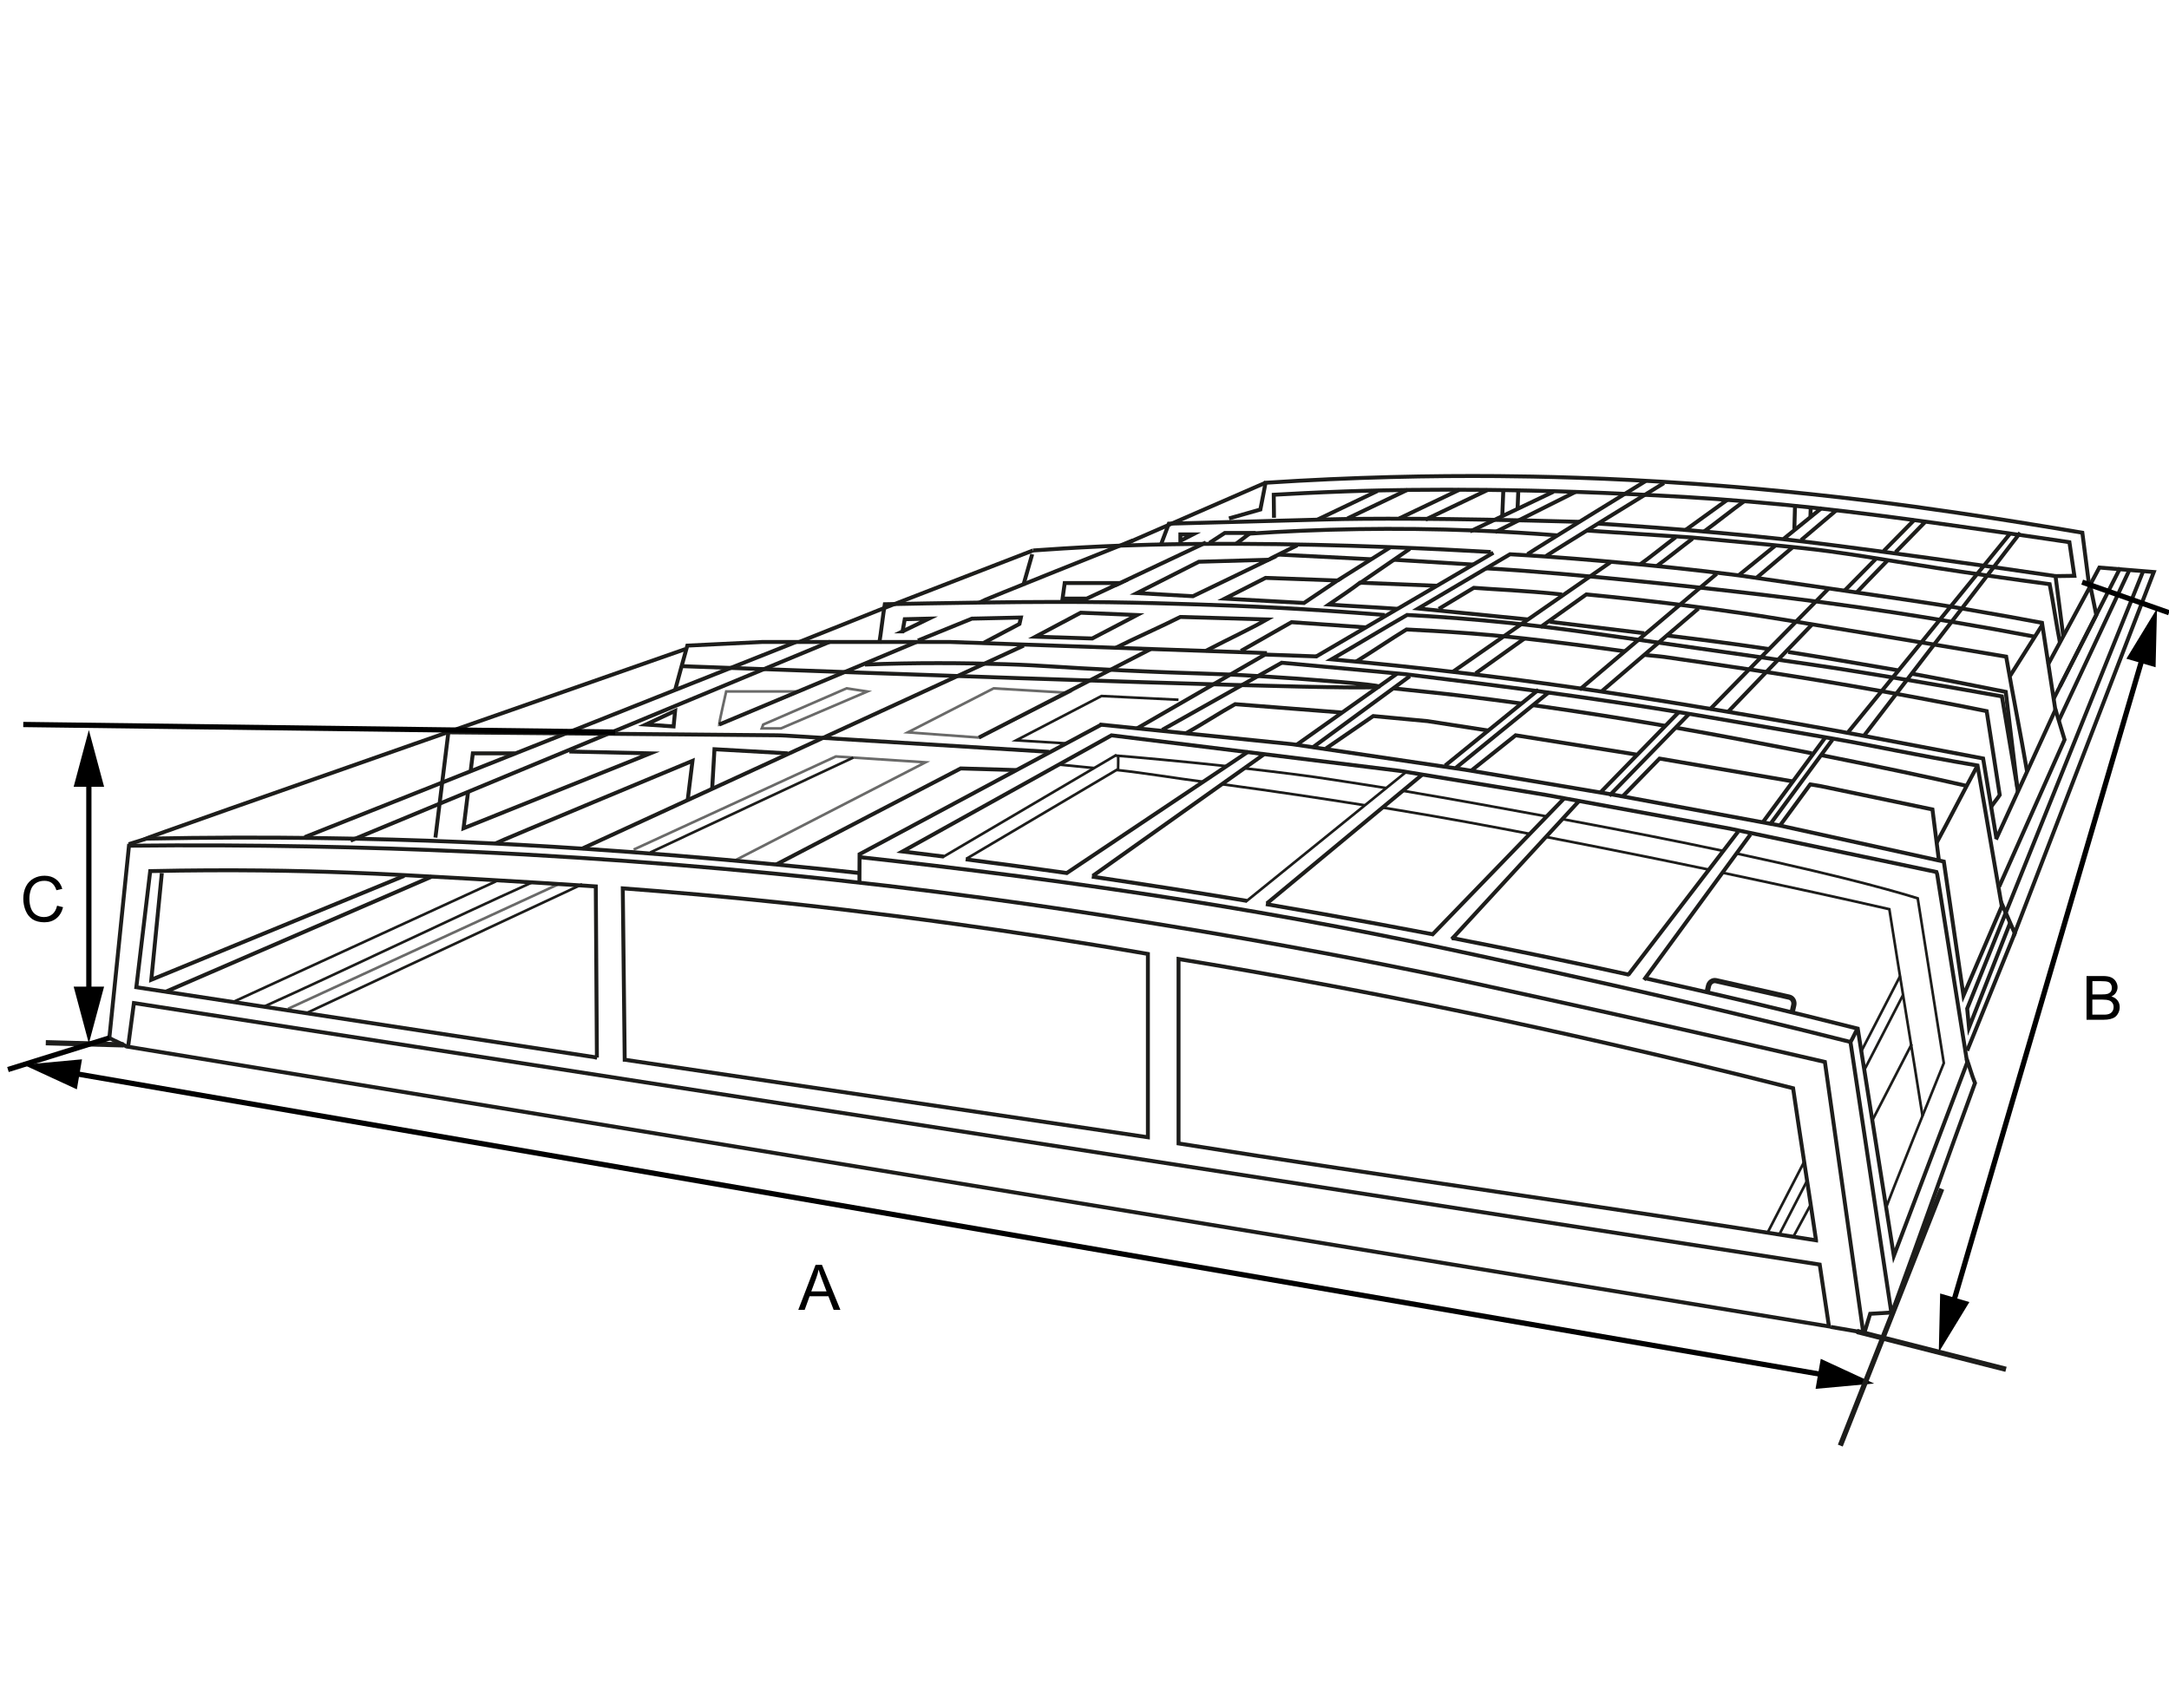 <svg width="414" height="326" viewBox="0 0 414 326" fill="none" xmlns="http://www.w3.org/2000/svg">
<g clip-path="url(#clip0_20_1021)">
<path d="M328.85 166.62C340.95 169.18 352.26 171.65 360.62 173.57C362.54 185.84 365.04 200.83 366.96 213.1" stroke="#1D1D1B" stroke-width="0.5" stroke-miterlimit="10"/>
<path d="M295.23 159.8C302.34 161.18 309.35 162.56 316.03 163.92C319.6 164.65 322.91 165.33 326.25 166.03" stroke="#1D1D1B" stroke-width="0.5" stroke-miterlimit="10"/>
<path d="M263.88 154.17C264.84 154.32 266.14 154.54 267.06 154.69C275.89 156.14 284.37 157.73 292.01 159.19" stroke="#1D1D1B" stroke-width="0.5" stroke-miterlimit="10"/>
<path d="M233.29 149.72C243.38 151.07 252.57 152.47 260.52 153.73" stroke="#1D1D1B" stroke-width="0.5" stroke-miterlimit="10"/>
<path d="M213.11 146.99C218.92 147.62 224.15 148.54 229.55 149.23" stroke="#1D1D1B" stroke-width="0.5" stroke-miterlimit="10"/>
<path d="M202.09 145.96C204.47 146.18 206.53 146.38 208.85 146.62" stroke="#1D1D1B" stroke-width="0.5" stroke-miterlimit="10"/>
<path d="M179.94 163.63L213.11 144.11" stroke="#1D1D1B" stroke-width="0.5" stroke-miterlimit="10"/>
<path d="M184.49 163.92L213.42 146.81C213.45 146.63 213.43 144.11 213.43 144.11" stroke="#1D1D1B" stroke-width="0.5" stroke-miterlimit="10"/>
<path d="M234.12 146.26C225.33 145.31 216.55 144.53 212.89 144.24" stroke="#1D1D1B" stroke-width="0.5" stroke-miterlimit="10"/>
<path d="M264.59 150.44C261.49 149.93 257.89 149.41 254.64 148.89C250.2 148.18 244.04 147.41 237.75 146.7" stroke="#1D1D1B" stroke-width="0.5" stroke-miterlimit="10"/>
<path d="M295.23 155.86C287.15 154.38 277.78 152.65 267.74 150.96" stroke="#1D1D1B" stroke-width="0.5" stroke-miterlimit="10"/>
<path d="M328.93 162.45C320.58 160.68 310.06 158.58 298.18 156.37" stroke="#1D1D1B" stroke-width="0.5" stroke-miterlimit="10"/>
<path d="M360.02 230.58C359.86 230.48 371.02 202.95 371.02 202.95C369.36 192.47 367.7 181.99 366.04 171.5C363.66 170.76 353.97 167.77 331.5 162.95" stroke="#1D1D1B" stroke-width="0.5" stroke-miterlimit="10"/>
<path d="M355.33 200.58L362.69 186.32" stroke="#1D1D1B" stroke-width="0.5" stroke-miterlimit="10"/>
<path d="M337.38 235.32L344.36 221.8" stroke="#1D1D1B" stroke-width="0.5" stroke-miterlimit="10"/>
<path d="M355.9 204.15L363.28 189.87" stroke="#1D1D1B" stroke-width="0.5" stroke-miterlimit="10"/>
<path d="M339.58 235.75L344.92 225.41" stroke="#1D1D1B" stroke-width="0.5" stroke-miterlimit="10"/>
<path d="M342.25 236.19L345.7 229.81" stroke="#1D1D1B" stroke-width="0.5" stroke-miterlimit="10"/>
<path d="M357.37 213.89L364.89 199.32" stroke="#1D1D1B" stroke-width="0.5" stroke-miterlimit="10"/>
<path d="M347.76 144.19C358.88 146.4 368.46 148.44 375.38 150.03" stroke="#1D1D1B" stroke-width="0.75" stroke-miterlimit="10"/>
<path d="M319.86 138.92C328.48 140.43 335.83 141.86 341.85 143.03C343.2 143.29 344.52 143.55 345.83 143.81" stroke="#1D1D1B" stroke-width="0.75" stroke-miterlimit="10"/>
<path d="M292.61 134.62C301.93 135.92 310.36 137.28 317.87 138.57" stroke="#1D1D1B" stroke-width="0.75" stroke-miterlimit="10"/>
<path d="M266.08 131.43C270.66 131.91 275.43 132.39 279.07 132.84C282.76 133.29 286.96 133.84 290.42 134.31" stroke="#1D1D1B" stroke-width="0.75" stroke-miterlimit="10"/>
<path d="M165.09 126.87C174.54 126.48 184.13 126.56 191.85 126.8C199.8 127.05 200.89 127.35 214.69 128C228.95 128.68 230.61 128.49 240.43 129.08C249.62 129.63 263.2 130.7 263.19 131.07C263.17 131.61 234.2 131 130.03 127.17" stroke="#1D1D1B" stroke-width="0.75" stroke-miterlimit="10"/>
<path d="M369.65 160.88C371.74 157.03 375.19 150.32 377.28 146.47" stroke="#1D1D1B" stroke-width="0.75" stroke-miterlimit="10"/>
<path d="M325.81 189.55L326.11 188.21C326.27 187.52 326.91 187.08 327.54 187.22L341.51 190.36C342.14 190.5 342.53 191.18 342.38 191.87L342.08 193.21" stroke="#1D1D1B" stroke-miterlimit="10"/>
<g opacity="0.66">
<path d="M120.95 162.19L159.55 144.41L176.65 145.53L140.03 164.39" stroke="#1D1D1B" stroke-width="0.5" stroke-miterlimit="10"/>
<path d="M54.99 192.58L106.68 168.76" stroke="#1D1D1B" stroke-width="0.5" stroke-miterlimit="10"/>
<path d="M173.28 139.81L189.66 131.41L203.87 132.26L186.85 140.8L173.28 139.81Z" stroke="#1D1D1B" stroke-width="0.5" stroke-miterlimit="10"/>
<path d="M137.27 138.32C137.27 137.83 138.61 132 138.61 132H152.54L137.27 138.32Z" stroke="#1D1D1B" stroke-width="0.5" stroke-miterlimit="10"/>
<path d="M145.68 138.32L161.59 131.41L165.55 132.01L149.08 139.05H145.4L145.68 138.32Z" stroke="#1D1D1B" stroke-width="0.5" stroke-miterlimit="10"/>
</g>
<path d="M44.57 191.25L94.71 168.23" stroke="#1D1D1B" stroke-width="0.5" stroke-miterlimit="10"/>
<path d="M124.12 162.74L162.87 144.62" stroke="#1D1D1B" stroke-width="0.5" stroke-miterlimit="10"/>
<path d="M58.61 193.35L111.12 168.81" stroke="#1D1D1B" stroke-width="0.5" stroke-miterlimit="10"/>
<path d="M50.35 192.18C65.59 185.32 86.24 175.35 101.48 168.49" stroke="#1D1D1B" stroke-width="0.5" stroke-miterlimit="10"/>
<path d="M224.94 133.59L210.24 132.87L193.97 141.33L203.43 141.91" stroke="#1D1D1B" stroke-width="0.5" stroke-miterlimit="10"/>
<path d="M219.6 123.93C219.44 124.02 186.85 140.8 186.85 140.8" stroke="#1D1D1B" stroke-width="0.75" stroke-miterlimit="10"/>
<path d="M174.92 122.56L137.27 138.32" stroke="#1D1D1B" stroke-width="0.75" stroke-miterlimit="10"/>
<path d="M135.93 150.59L136.37 143.03L150.35 143.82" stroke="#1D1D1B" stroke-width="0.75" stroke-miterlimit="10"/>
<path d="M197.65 121.55L206.28 116.97L217.03 117.41L208.47 121.89L197.65 121.55Z" stroke="#1D1D1B" stroke-width="0.75" stroke-miterlimit="10"/>
<path d="M217.03 113.22L228.83 107.24L242.13 106.86L227.7 113.82L217.03 113.22Z" stroke="#1D1D1B" stroke-width="0.75" stroke-miterlimit="10"/>
<path d="M235.83 103.89L238.66 101.74H233.78L230.84 103.65" stroke="#1D1D1B" stroke-width="0.75" stroke-miterlimit="10"/>
<path d="M251.46 99.2L262.94 93.72" stroke="#1D1D1B" stroke-width="0.75" stroke-miterlimit="10"/>
<path d="M257.2 98.97L268.68 93.49" stroke="#1D1D1B" stroke-width="0.75" stroke-miterlimit="10"/>
<path d="M267.08 98.97L278.57 93.49" stroke="#1D1D1B" stroke-width="0.75" stroke-miterlimit="10"/>
<path d="M272.07 99.2L283.96 93.53" stroke="#1D1D1B" stroke-width="0.75" stroke-miterlimit="10"/>
<path d="M285.4 101.58L300.79 93.87" stroke="#1D1D1B" stroke-width="0.75" stroke-miterlimit="10"/>
<path d="M280.59 101.45L285.96 98.91L296.52 93.87" stroke="#1D1D1B" stroke-width="0.75" stroke-miterlimit="10"/>
<path d="M286.93 93.87L286.74 98.49" stroke="#1D1D1B" stroke-width="0.75" stroke-miterlimit="10"/>
<path d="M289.81 93.49L289.66 97.14" stroke="#1D1D1B" stroke-width="0.75" stroke-miterlimit="10"/>
<path d="M349.1 253.22L347.33 241.41L25.56 191.49L24.45 199.83L349.1 253.22Z" stroke="#1D1D1B" stroke-width="0.75" stroke-miterlimit="10"/>
<path d="M349.44 253.32L355.64 254.38C353.2 237.16 350.76 219.95 348.32 202.73C325.95 197.55 307.58 193.46 294.44 190.57C283.79 188.23 278.33 187.03 271.46 185.62C264.38 184.17 245.57 180.37 220.69 176.36C208.67 174.42 187.39 171.02 159.11 167.95C143.52 166.26 119.23 163.95 89.32 162.58C70.14 161.7 48.45 161.19 24.62 161.45C23.37 173.68 22.12 185.91 20.87 198.15C21.95 198.76 23.15 199.2 24.23 199.82" stroke="#1D1D1B" stroke-width="0.75" stroke-miterlimit="10"/>
<path d="M113.94 201.89C84.63 197.42 55.33 192.95 26.02 188.47C26.9 181.08 27.79 173.69 28.67 166.3C44.22 165.96 56.98 166.22 66.21 166.57C73.49 166.84 80.63 167.24 89.49 167.74C99.43 168.3 107.74 168.83 113.72 169.22C113.79 180.11 113.86 191 113.93 201.89H113.94Z" stroke="#1D1D1B" stroke-width="0.75" stroke-miterlimit="10"/>
<path d="M119.24 202.31C119.12 191.4 118.99 180.5 118.87 169.59C127.7 170.25 138.15 171.15 149.89 172.4C153.8 172.82 166.09 174.15 182.24 176.38C192.67 177.82 205.09 179.69 219.1 182.11V217.11C185.82 212.18 152.53 207.25 119.25 202.31H119.24Z" stroke="#1D1D1B" stroke-width="0.75" stroke-miterlimit="10"/>
<path d="M346.63 236.78C306.07 230.32 265.51 224.75 224.95 218.29V183.08C233.36 184.46 243.11 186.14 253.94 188.17C256.83 188.71 267.83 190.78 281.37 193.61C295.65 196.6 316.32 201.18 342.25 207.75C343.71 217.72 345.17 226.81 346.63 236.77V236.78Z" stroke="#1D1D1B" stroke-width="0.75" stroke-miterlimit="10"/>
<path d="M237.98 171.98C227.97 170.31 218.1 168.77 208.4 167.35" stroke="#1D1D1B" stroke-width="0.75" stroke-miterlimit="10"/>
<path d="M273.61 178.39C270.18 177.73 266.73 177.08 263.27 176.44C255.98 175.09 248.76 173.81 241.62 172.6" stroke="#1D1D1B" stroke-width="0.75" stroke-miterlimit="10"/>
<path d="M310.99 186.09C299.94 183.66 288.64 181.31 277.09 179.06" stroke="#1D1D1B" stroke-width="0.75" stroke-miterlimit="10"/>
<path d="M313.86 186.72C327.84 189.82 341.42 193.05 354.59 196.37L355.2 200.22L355.33 201.03C357.38 213.94 359.43 226.84 361.48 239.75C366.15 227.45 370.81 215.14 375.48 202.84C373.57 190.86 371.66 178.87 369.75 166.89L369.61 166.47L330.23 158.2L295.16 151.77L267.23 147.17L212.15 140.38C198.86 147.77 185.56 155.16 172.27 162.55C174.88 162.86 177.5 163.19 180.13 163.52" stroke="#1D1D1B" stroke-width="0.75" stroke-miterlimit="10"/>
<path d="M203.63 166.67C197.12 165.74 190.68 164.87 184.32 164.05" stroke="#1D1D1B" stroke-width="0.75" stroke-miterlimit="10"/>
<path d="M210.24 138.32C194.85 146.57 179.46 154.82 164.07 163.07C164.07 164.88 164.05 166.69 164.04 168.49" stroke="#1D1D1B" stroke-width="0.75" stroke-miterlimit="10"/>
<path d="M164.04 163.63C171.68 164.44 183.45 165.84 194.76 167.32C217.61 170.31 234.88 173.25 240.22 174.18C261.58 177.88 276.87 181.24 296.22 185.49C311.03 188.75 330.42 193.19 353.21 198.92C353.61 198.31 354.15 197.06 354.5 196.43" stroke="#1D1D1B" stroke-width="0.75" stroke-miterlimit="10"/>
<path d="M353.2 198.92L361 250.57" stroke="#1D1D1B" stroke-width="0.75" stroke-miterlimit="10"/>
<path d="M355.78 254.7C356.06 253.76 356.67 251.75 356.96 250.81C358.26 250.74 359.84 250.63 361.13 250.56C366.5 235.95 371.59 221.37 376.97 206.76C376.36 205.28 375.88 203.5 375.37 202.09" stroke="#1D1D1B" stroke-width="0.75" stroke-miterlimit="10"/>
<path d="M203.43 166.79L238.27 143.48" stroke="#1D1D1B" stroke-width="0.75" stroke-miterlimit="10"/>
<path d="M208.58 167.21L241.3 143.97" stroke="#1D1D1B" stroke-width="0.75" stroke-miterlimit="10"/>
<path d="M241.82 172.46L271.49 147.86" stroke="#1D1D1B" stroke-width="0.75" stroke-miterlimit="10"/>
<path d="M277.09 179.3L301.48 152.82" stroke="#1D1D1B" stroke-width="0.75" stroke-miterlimit="10"/>
<path d="M273.29 178.53L298.65 152.32" stroke="#1D1D1B" stroke-width="0.75" stroke-miterlimit="10"/>
<path d="M313.78 187.07L334.11 159.3" stroke="#1D1D1B" stroke-width="0.75" stroke-miterlimit="10"/>
<path d="M310.78 186.12L331.75 158.77" stroke="#1D1D1B" stroke-width="0.75" stroke-miterlimit="10"/>
<path d="M237.75 172.16L268.25 147.48" stroke="#1D1D1B" stroke-width="0.5" stroke-miterlimit="10"/>
<path d="M217.03 139.05L241.45 124.96L251.46 125.32" stroke="#1D1D1B" stroke-width="0.75" stroke-miterlimit="10"/>
<path d="M221.83 139.34L244.76 126.45" stroke="#1D1D1B" stroke-width="0.75" stroke-miterlimit="10"/>
<path d="M375.48 200.58L384.56 178.17L382.19 172.76L374.77 190.06L371.02 164.48L339.49 157.55L307.81 151.69L279.67 146.95L246.65 142.07L209.88 138.32" stroke="#1D1D1B" stroke-width="0.75" stroke-miterlimit="10"/>
<path d="M409.07 109.03L375.48 192.55L375.83 196.16L383.68 176.16" stroke="#1D1D1B" stroke-width="0.75" stroke-miterlimit="10"/>
<path d="M382.13 173.26C380.63 164.58 378.95 154.82 377.45 146.14C365.84 144.19 356.56 142.15 350.23 141.07C330.27 137.64 321.36 135.98 307.38 133.91C299.31 132.71 289.72 131.33 268.24 128.71L244.53 126.51" stroke="#1D1D1B" stroke-width="0.75" stroke-miterlimit="10"/>
<path d="M247.48 142.19L266.72 128.56" stroke="#1D1D1B" stroke-width="0.75" stroke-miterlimit="10"/>
<path d="M250.53 142.71L269.1 129.08" stroke="#1D1D1B" stroke-width="0.75" stroke-miterlimit="10"/>
<path d="M275.83 146.16L293.65 131.68" stroke="#1D1D1B" stroke-width="0.75" stroke-miterlimit="10"/>
<path d="M277.89 146.58L295.7 132.1" stroke="#1D1D1B" stroke-width="0.75" stroke-miterlimit="10"/>
<path d="M305.39 151.38L320.35 136.03" stroke="#1D1D1B" stroke-width="0.75" stroke-miterlimit="10"/>
<path d="M307.16 151.92L322.41 136.27" stroke="#1D1D1B" stroke-width="0.75" stroke-miterlimit="10"/>
<path d="M309.83 151.92L316.91 144.66" stroke="#1D1D1B" stroke-width="0.75" stroke-miterlimit="10"/>
<path d="M336.44 157.02L348.42 140.75" stroke="#1D1D1B" stroke-width="0.75" stroke-miterlimit="10"/>
<path d="M337.78 157.48L349.76 141.21" stroke="#1D1D1B" stroke-width="0.75" stroke-miterlimit="10"/>
<path d="M339.65 157.73L345.64 149.58" stroke="#1D1D1B" stroke-width="0.75" stroke-miterlimit="10"/>
<path d="M345.38 149.72L347.58 150.09L368.85 154.53L370.06 164.09" stroke="#1D1D1B" stroke-width="0.75" stroke-miterlimit="10"/>
<path d="M316.67 144.8L342.22 149.18" stroke="#1D1D1B" stroke-width="0.75" stroke-miterlimit="10"/>
<path d="M280.84 147.11L289.29 140.37L311.04 143.84L312.31 144.05" stroke="#1D1D1B" stroke-width="0.75" stroke-miterlimit="10"/>
<path d="M253.1 142.88L262.11 136.7L272.49 137.67L284.23 139.49" stroke="#1D1D1B" stroke-width="0.75" stroke-miterlimit="10"/>
<path d="M381.06 160.04L378.52 144.8L356.11 140.55C346.2 138.7 337.34 137.15 329.77 135.88C317.11 133.76 301.1 131.11 280.45 128.63C270.44 127.43 261.57 126.54 254.15 125.87C258.92 123.13 263.8 120.14 268.57 117.4C270.91 117.52 274.3 117.72 278.38 118.04C291.23 119.04 300.7 120.41 307.44 121.38C332.12 124.94 344.47 126.62 351.19 127.69C359.47 129.01 369.95 130.75 382.11 132.94C383.1 138.82 384.09 144.7 385.08 150.57" stroke="#1D1D1B" stroke-width="0.75" stroke-miterlimit="10"/>
<path d="M313.85 120.89C306.07 119.93 300.46 119.25 295.83 118.7" stroke="#1D1D1B" stroke-width="0.75" stroke-miterlimit="10"/>
<path d="M337.75 123.93C331.17 122.94 324.55 122.08 318.05 121.31" stroke="#1D1D1B" stroke-width="0.75" stroke-miterlimit="10"/>
<path d="M362.22 127.96C354.51 126.62 347.71 125.47 341.31 124.46" stroke="#1D1D1B" stroke-width="0.75" stroke-miterlimit="10"/>
<path d="M364.89 128.61C370.39 129.61 376.22 130.75 382.84 132.08L385.15 151.18" stroke="#1D1D1B" stroke-width="0.75" stroke-miterlimit="10"/>
<path d="M381.58 169.28L394.07 141.21L392.26 135.21" stroke="#1D1D1B" stroke-width="0.75" stroke-miterlimit="10"/>
<path d="M307.53 107.24C306.76 107.74 277.26 128.28 277.26 128.28" stroke="#1D1D1B" stroke-width="0.75" stroke-miterlimit="10"/>
<path d="M327.68 109.53C326.59 110.4 301.48 131.67 301.48 131.67" stroke="#1D1D1B" stroke-width="0.75" stroke-miterlimit="10"/>
<path d="M349.01 112.37C348.56 112.79 326.31 135.49 326.31 135.49" stroke="#1D1D1B" stroke-width="0.75" stroke-miterlimit="10"/>
<path d="M383.67 101.86C383.59 101.97 374.71 112.87 366.49 122.94C359.39 131.65 352.78 139.75 352.78 139.75" stroke="#1D1D1B" stroke-width="0.75" stroke-miterlimit="10"/>
<path d="M385.59 101.71C385.33 102.04 377.51 112.18 369.83 122.18C362.71 131.44 355.87 140.35 355.87 140.35" stroke="#1D1D1B" stroke-width="0.75" stroke-miterlimit="10"/>
<path d="M345.8 119.29C345.8 119.29 343.12 122.06 340 125.31C335.38 130.11 329.7 136.03 329.7 136.03" stroke="#1D1D1B" stroke-width="0.75" stroke-miterlimit="10"/>
<path d="M324.19 116.16C322.53 117.56 305.61 132.07 305.61 132.07" stroke="#1D1D1B" stroke-width="0.75" stroke-miterlimit="10"/>
<path d="M251.25 125.31L285.04 105.52" stroke="#1D1D1B" stroke-width="0.75" stroke-miterlimit="10"/>
<path d="M291.67 118.26L270.69 116.17L288.22 105.81C292.53 106.06 298.5 106.46 305.61 107.08C315.91 107.98 323.37 108.75 331.86 109.84C331.86 109.84 365.81 114.72 372.07 115.76C372.53 115.84 372.96 115.91 373.35 115.97C373.9 116.06 374.39 116.14 374.81 116.22C375.09 116.27 375.33 116.31 375.55 116.35C381.35 117.34 386.22 118.23 389.76 118.9L392.31 135.52L380.97 160.27" stroke="#1D1D1B" stroke-width="0.75" stroke-miterlimit="10"/>
<path d="M294.02 119.73C296.94 117.65 299.86 115.57 302.78 113.48C315.32 114.68 325.55 116.04 332.69 117.09C336.31 117.62 339.98 118.19 360.11 121.54C362.1 121.87 364.02 122.19 365.86 122.5C366.13 122.54 366.39 122.59 366.65 122.63C367.04 122.7 367.43 122.76 367.82 122.82C368.34 122.91 368.85 122.99 369.36 123.08C369.66 123.13 369.95 123.18 370.25 123.23C375.24 124.07 379.52 124.78 382.92 125.36C384.16 132.54 385.68 140.12 386.91 147.29" stroke="#1D1D1B" stroke-width="0.75" stroke-miterlimit="10"/>
<path d="M281.65 128.56L290.99 121.89" stroke="#1D1D1B" stroke-width="0.75" stroke-miterlimit="10"/>
<path d="M313.85 125.01C314.77 125.14 316.76 125.28 317.73 125.42C323.06 126.19 328.24 126.94 333.54 127.74C334.24 127.85 334.94 127.95 335.64 128.06C336.14 128.14 336.64 128.21 337.15 128.29C343.9 129.33 350.93 130.48 358.77 131.88C359.29 131.97 359.81 132.07 360.34 132.16C360.87 132.25 361.39 132.35 361.91 132.45C363.18 132.68 364.47 132.92 365.78 133.16C371.32 134.19 375.93 135.1 379.2 135.76C380.03 141.1 380.86 146.44 381.69 151.77C381.27 152.42 380.49 153.37 380.06 154.02" stroke="#1D1D1B" stroke-width="0.75" stroke-miterlimit="10"/>
<path d="M258.83 126.31C261.96 124.4 265.33 122.08 268.46 120.17C271.35 120.31 275.53 120.53 280.55 120.91C285.89 121.32 293.03 121.96 310.13 124.34" stroke="#1D1D1B" stroke-width="0.75" stroke-miterlimit="10"/>
<path d="M391.98 133.4L400.12 117.41L398.99 111.88L390.91 126.86" stroke="#1D1D1B" stroke-width="0.75" stroke-miterlimit="10"/>
<path d="M398.81 112.2C398.36 108.7 397.91 105.2 397.46 101.7C394.48 101.19 390.37 100.5 385.48 99.72C379.21 98.73 369.03 97.12 356.88 95.62C340.79 93.64 328.18 92.7 323.47 92.37C306.69 91.19 293.3 90.95 285.93 90.89C273.38 90.79 258.43 91.06 241.56 92.16C241.23 93.86 240.9 95.57 240.57 97.27L234.58 98.97" stroke="#1D1D1B" stroke-width="0.75" stroke-miterlimit="10"/>
<path d="M243.17 98.85C243.15 97.38 243.13 95.92 243.12 94.45C246.23 94.27 251.01 94.02 256.85 93.81C263.1 93.59 283.33 92.99 311.42 94.34C317.84 94.65 324.69 94.98 334.06 95.77C350.96 97.2 365.26 99.23 384.12 101.92C388.76 102.58 392.56 103.15 394.99 103.51C395.31 105.65 395.63 107.79 395.94 109.93L392.33 109.98" stroke="#1D1D1B" stroke-width="0.75" stroke-miterlimit="10"/>
<path d="M295.05 106.18C296.79 104.99 317.6 92.22 317.6 92.22" stroke="#1D1D1B" stroke-width="0.75" stroke-miterlimit="10"/>
<path d="M361.8 105.43C364.73 102.43 367.41 99.69 367.41 99.69" stroke="#1D1D1B" stroke-width="0.75" stroke-miterlimit="10"/>
<path d="M354.47 113.02C354.91 112.52 357.5 109.85 360.24 107.03" stroke="#1D1D1B" stroke-width="0.75" stroke-miterlimit="10"/>
<path d="M291.55 105.8C293.29 104.61 314.1 91.84 314.1 91.84" stroke="#1D1D1B" stroke-width="0.75" stroke-miterlimit="10"/>
<path d="M388.39 121.55C383.32 120.58 378.14 119.65 372.86 118.76C372.3 118.67 371.75 118.57 371.19 118.48C370.77 118.41 370.36 118.34 369.94 118.27C367.25 117.83 364.52 117.39 361.78 116.97C351.47 115.39 343.67 114.43 337.37 113.66C328.89 112.62 299.55 109.34 283.64 108.5" stroke="#1D1D1B" stroke-width="0.75" stroke-miterlimit="10"/>
<path d="M383.67 129.02L389.82 119.29" stroke="#1D1D1B" stroke-width="0.75" stroke-miterlimit="10"/>
<path d="M226.35 140C229.3 138.36 232.79 136.08 235.75 134.43C242.24 134.94 249.7 135.51 256.19 136.03" stroke="#1D1D1B" stroke-width="0.75" stroke-miterlimit="10"/>
<path d="M342.61 96.73L342.49 101" stroke="#1D1D1B" stroke-width="0.75" stroke-miterlimit="10"/>
<path d="M345.61 96.94L345.56 98.55" stroke="#1D1D1B" stroke-width="0.75" stroke-miterlimit="10"/>
<path d="M393.82 121.45C393.33 117.86 392.83 113.57 392.34 109.98C382.85 108.59 374.88 107.46 368.95 106.64C351.06 104.16 344.14 103.36 340.74 102.98C322.92 101.02 305.02 99.96 305.02 99.96" stroke="#1D1D1B" stroke-width="0.75" stroke-miterlimit="10"/>
<path d="M393.18 122.64C392.49 119.16 391.91 115.01 391.22 111.52C388.47 111.16 384.32 110.59 379.28 109.87C364.65 107.76 358.63 106.55 349.27 105.26C343.27 104.44 333.35 103.58 322.93 102.61L302.82 101.28" stroke="#1D1D1B" stroke-width="0.75" stroke-miterlimit="10"/>
<path d="M319.87 102.53C317.65 104.2 315.09 106.29 313.01 107.78" stroke="#1D1D1B" stroke-width="0.75" stroke-miterlimit="10"/>
<path d="M329.7 95.42C327.32 97.12 324.31 99.32 321.8 101.12" stroke="#1D1D1B" stroke-width="0.75" stroke-miterlimit="10"/>
<path d="M323.07 102.82C320.85 104.49 318.32 106.56 316.24 108.05" stroke="#1D1D1B" stroke-width="0.75" stroke-miterlimit="10"/>
<path d="M332.93 95.68C330.59 97.35 327.65 99.74 325.17 101.53" stroke="#1D1D1B" stroke-width="0.75" stroke-miterlimit="10"/>
<path d="M340.46 102.86L347.76 96.94" stroke="#1D1D1B" stroke-width="0.75" stroke-miterlimit="10"/>
<path d="M331.86 109.83L338.92 104.11" stroke="#1D1D1B" stroke-width="0.75" stroke-miterlimit="10"/>
<path d="M343.77 103.12L350.5 97.42" stroke="#1D1D1B" stroke-width="0.75" stroke-miterlimit="10"/>
<path d="M335.26 110.32L342.21 104.44" stroke="#1D1D1B" stroke-width="0.75" stroke-miterlimit="10"/>
<path d="M359.57 105.16L365.41 99.23" stroke="#1D1D1B" stroke-width="0.75" stroke-miterlimit="10"/>
<path d="M352.07 112.76L358 106.74" stroke="#1D1D1B" stroke-width="0.75" stroke-miterlimit="10"/>
<path d="M398.78 111.97C399.31 110.98 400.18 109.34 400.71 108.35L411.1 109.2L384.32 178.75" stroke="#1D1D1B" stroke-width="0.75" stroke-miterlimit="10"/>
<path d="M406.34 109.03L392.97 137.55" stroke="#1D1D1B" stroke-width="0.75" stroke-miterlimit="10"/>
<path d="M404.71 108.38L393.18 131.04" stroke="#1D1D1B" stroke-width="0.75" stroke-miterlimit="10"/>
<path d="M164.04 166.67C157.55 165.94 148.3 165.03 138.33 164.13C112.47 161.8 92.89 160.94 88.06 160.74C71.47 160.05 51.2 159.63 27.96 160.1C26.83 160.45 25.7 160.81 24.57 161.16" stroke="#1D1D1B" stroke-width="0.75" stroke-miterlimit="10"/>
<path d="M58.15 159.82L98.81 143.66L151.93 122.56" stroke="#1D1D1B" stroke-width="0.75" stroke-miterlimit="10"/>
<path d="M66.91 160.48L158.48 122.48" stroke="#1D1D1B" stroke-width="0.75" stroke-miterlimit="10"/>
<path d="M83.11 159.9L85.58 139.81L148.15 140.37C148.75 140.37 149.36 140.4 149.96 140.43L200.27 143.53" stroke="#1D1D1B" stroke-width="0.75" stroke-miterlimit="10"/>
<path d="M89.83 147.23L90.25 143.82H98.31" stroke="#1D1D1B" stroke-width="0.75" stroke-miterlimit="10"/>
<path d="M89.33 151.26L88.48 158.12L124.12 143.82L108.67 143.47" stroke="#1D1D1B" stroke-width="0.75" stroke-miterlimit="10"/>
<path d="M27.23 160.33C27.44 160.04 130.83 123.91 130.83 123.91" stroke="#1D1D1B" stroke-width="0.75" stroke-miterlimit="10"/>
<path d="M148.15 165.04C148.36 164.9 183.37 146.7 183.37 146.7L193.97 147.01" stroke="#1D1D1B" stroke-width="0.75" stroke-miterlimit="10"/>
<path d="M111.12 162L195.41 123.24" stroke="#1D1D1B" stroke-width="0.75" stroke-miterlimit="10"/>
<path d="M94.53 161.03C94.85 160.78 132.18 145.25 132.18 145.25L131.26 152.74" stroke="#1D1D1B" stroke-width="0.75" stroke-miterlimit="10"/>
<path d="M123.27 138.32L128.57 138.68L128.86 135.71L123.27 138.32Z" stroke="#1D1D1B" stroke-width="0.75" stroke-miterlimit="10"/>
<path d="M128.86 131.73C128.93 131.38 131.19 123.25 131.19 123.25L145.4 122.56H181.46L241.82 124.68" stroke="#1D1D1B" stroke-width="0.75" stroke-miterlimit="10"/>
<path d="M30.89 166.67L28.88 187.04L77.16 167.2" stroke="#1D1D1B" stroke-width="0.75" stroke-miterlimit="10"/>
<path d="M31.62 189.33L82.43 167.34" stroke="#1D1D1B" stroke-width="0.75" stroke-miterlimit="10"/>
<path d="M152.54 122.56L168.66 116.12L197.16 105.09" stroke="#1D1D1B" stroke-width="0.75" stroke-miterlimit="10"/>
<path d="M214.62 103.89L241.56 92.15" stroke="#1D1D1B" stroke-width="0.75" stroke-miterlimit="10"/>
<path d="M221.62 103.89C222.11 102.58 222.61 101.27 223.1 99.97C226.08 99.89 232.06 99.73 235.12 99.65C244.61 99.4 251.88 99.19 253.29 99.16C260.75 98.96 275.09 98.88 301.47 99.62" stroke="#1D1D1B" stroke-width="0.75" stroke-miterlimit="10"/>
<path d="M197.16 105.09C200.48 104.85 204.98 104.56 210.31 104.31C213.97 104.14 223.11 103.77 236.68 103.82C256.11 103.89 274.41 104.79 284.55 105.38" stroke="#1D1D1B" stroke-width="0.75" stroke-miterlimit="10"/>
<path d="M195.32 111.74C195.89 109.76 196.45 107.78 197.02 105.8" stroke="#1D1D1B" stroke-width="0.75" stroke-miterlimit="10"/>
<path d="M202.81 114.28L203.22 111.31H213.77L207.41 114.28H202.81Z" stroke="#1D1D1B" stroke-width="0.75" stroke-miterlimit="10"/>
<path d="M233.78 114.28L241.56 110.32L255.28 110.82L248.9 115.11L233.78 114.28Z" stroke="#1D1D1B" stroke-width="0.75" stroke-miterlimit="10"/>
<path d="M266.75 116.23C263.31 115.97 257.09 115.67 253.65 115.41C255.81 113.96 258.6 112.02 259.59 111.24C263.95 111.4 269.9 111.67 274.26 111.83" stroke="#1D1D1B" stroke-width="0.75" stroke-miterlimit="10"/>
<path d="M264.33 117.41C249.85 116.23 237.66 115.66 228.27 115.38C217.7 115.06 208.18 114.73 187.23 115.03C179.51 115.14 173.14 115.26 168.88 115.35C168.53 117.44 168.17 120.75 167.82 122.84" stroke="#1D1D1B" stroke-width="0.75" stroke-miterlimit="10"/>
<path d="M175.21 122.28L185.51 118.1L194.86 117.89L194.59 119.11L187.78 122.71" stroke="#1D1D1B" stroke-width="0.75" stroke-miterlimit="10"/>
<path d="M172.27 120.54C172.41 119.76 172.55 118.98 172.69 118.21C174.23 118.17 175.77 118.14 177.3 118.1L172.26 120.54H172.27Z" stroke="#1D1D1B" stroke-width="0.75" stroke-miterlimit="10"/>
<path d="M212.99 123.66C216.38 121.93 221.9 119.51 225.29 117.78C230.58 117.9 236.52 118.13 241.81 118.26C238.44 120.17 235.07 121.7 230.12 124.27" stroke="#1D1D1B" stroke-width="0.75" stroke-miterlimit="10"/>
<path d="M236.86 124.27L246.51 118.78L260.71 119.77" stroke="#1D1D1B" stroke-width="0.75" stroke-miterlimit="10"/>
<path d="M225.3 103.25V102.02H227.7L225.3 103.25Z" stroke="#1D1D1B" stroke-width="0.75" stroke-miterlimit="10"/>
<path d="M186.85 115.03C187.01 114.82 216.28 103.16 216.28 103.16" stroke="#1D1D1B" stroke-width="0.75" stroke-miterlimit="10"/>
<path d="M230.18 103.57L212.86 111.74" stroke="#1D1D1B" stroke-width="0.75" stroke-miterlimit="10"/>
<path d="M281.18 107.78L266.08 106.86" stroke="#1D1D1B" stroke-width="0.75" stroke-miterlimit="10"/>
<path d="M261.83 106.77L243.97 105.87" stroke="#1D1D1B" stroke-width="0.75" stroke-miterlimit="10"/>
<path d="M255.28 110.82L265.42 104.45" stroke="#1D1D1B" stroke-width="0.75" stroke-miterlimit="10"/>
<path d="M259.43 111.42L269.1 104.77" stroke="#1D1D1B" stroke-width="0.75" stroke-miterlimit="10"/>
<path d="M241.82 107.01C241.93 106.88 247.61 104.1 247.61 104.1" stroke="#1D1D1B" stroke-width="0.75" stroke-miterlimit="10"/>
<path d="M298.16 113.49C290.99 112.72 285.33 112.54 281.3 112.22L274.62 116.24" stroke="#1D1D1B" stroke-width="0.75" stroke-miterlimit="10"/>
<path d="M297.2 102.2C292.15 101.8 286.96 101.49 281.64 101.28C266.24 100.67 251.72 100.97 238.23 101.89" stroke="#1D1D1B" stroke-width="0.75" stroke-miterlimit="10"/>
<path d="M117.43 139.76L4.44 138.31" stroke="black" stroke-miterlimit="10"/>
<path d="M23.6 199.47L8.74 199.06" stroke="#1D1D1B" stroke-miterlimit="10"/>
<path d="M16.96 148.22V190.33" stroke="black" stroke-miterlimit="10"/>
<path d="M14.06 150.2L16.96 139.36L19.87 150.2H14.06Z" fill="black"/>
<path d="M14.06 188.35L16.96 199.19L19.87 188.35H14.06Z" fill="black"/>
<path d="M10.9 172.9L12.04 173.19C11.8 174.12 11.37 174.84 10.75 175.33C10.13 175.82 9.37 176.07 8.48 176.07C7.59 176.07 6.8 175.88 6.22 175.5C5.64 175.12 5.2 174.58 4.9 173.86C4.6 173.14 4.45 172.38 4.45 171.56C4.45 170.67 4.62 169.89 4.96 169.22C5.3 168.55 5.79 168.05 6.42 167.7C7.05 167.35 7.75 167.18 8.5 167.18C9.36 167.18 10.08 167.4 10.67 167.84C11.26 168.28 11.66 168.89 11.89 169.69L10.77 169.95C10.57 169.33 10.28 168.87 9.9 168.58C9.52 168.29 9.04 168.15 8.47 168.15C7.81 168.15 7.26 168.31 6.81 168.62C6.36 168.93 6.06 169.36 5.88 169.89C5.7 170.42 5.61 170.97 5.61 171.54C5.61 172.27 5.72 172.91 5.93 173.45C6.14 173.99 6.47 174.4 6.92 174.67C7.37 174.94 7.86 175.07 8.38 175.07C9.02 175.07 9.56 174.89 10 174.52C10.44 174.15 10.74 173.61 10.9 172.89V172.9Z" fill="black"/>
<path d="M152.37 250.06L155.67 241.47H156.89L160.41 250.06H159.12L158.12 247.46H154.53L153.59 250.06H152.38H152.37ZM154.85 246.53H157.76L156.86 244.15C156.59 243.43 156.38 242.83 156.25 242.37C156.14 242.92 155.99 243.47 155.79 244.01L154.85 246.53Z" fill="black"/>
<path d="M398.26 194.69V186.33H401.4C402.04 186.33 402.55 186.41 402.94 186.58C403.33 186.75 403.63 187.01 403.85 187.36C404.07 187.71 404.18 188.08 404.18 188.46C404.18 188.82 404.08 189.15 403.89 189.47C403.7 189.79 403.4 190.04 403.01 190.23C403.52 190.38 403.91 190.63 404.18 190.99C404.45 191.35 404.59 191.77 404.59 192.26C404.59 192.65 404.51 193.02 404.34 193.35C404.17 193.69 403.97 193.95 403.73 194.13C403.49 194.31 403.18 194.45 402.81 194.54C402.44 194.63 401.99 194.68 401.46 194.68H398.27L398.26 194.69ZM399.37 189.84H401.18C401.67 189.84 402.02 189.81 402.24 189.74C402.52 189.66 402.73 189.52 402.88 189.32C403.02 189.13 403.09 188.88 403.09 188.59C403.09 188.31 403.02 188.07 402.89 187.86C402.76 187.65 402.57 187.5 402.32 187.43C402.07 187.35 401.65 187.31 401.05 187.31H399.38V189.84H399.37ZM399.37 193.7H401.45C401.81 193.7 402.06 193.69 402.2 193.66C402.45 193.62 402.67 193.54 402.84 193.43C403.01 193.32 403.15 193.17 403.26 192.97C403.37 192.77 403.43 192.53 403.43 192.26C403.43 191.95 403.35 191.68 403.19 191.45C403.03 191.22 402.81 191.06 402.52 190.97C402.24 190.88 401.83 190.83 401.3 190.83H399.37V193.71V193.7Z" fill="black"/>
<path d="M13.21 204.76L348.99 262.61" stroke="black" stroke-miterlimit="10"/>
<path d="M14.67 207.96L4.48 203.26L15.65 202.23L14.67 207.96Z" fill="black"/>
<path d="M346.54 265.14L357.72 264.12L347.53 259.41L346.54 265.14Z" fill="black"/>
<path d="M372.55 249.65L409.21 124.66" stroke="black" stroke-miterlimit="10"/>
<path d="M375.9 248.57L370.06 258.15L370.32 246.93L375.9 248.57Z" fill="black"/>
<path d="M411.44 127.38L411.71 116.16L405.87 125.75L411.44 127.38Z" fill="black"/>
<path d="M20.89 198.14L1.52 204.18" stroke="black" stroke-miterlimit="10"/>
<path d="M370.62 226.96L351.26 275.97" stroke="#1D1D1B" stroke-miterlimit="10"/>
<path d="M397.43 111.13L414 116.97" stroke="black" stroke-miterlimit="10"/>
<path d="M354.42 254.18L382.89 261.41" stroke="#1D1D1B" stroke-miterlimit="10"/>
</g>
<defs>
<clipPath id="clip0_20_1021">
<rect width="414" height="326" fill="white"/>
</clipPath>
</defs>
</svg>

